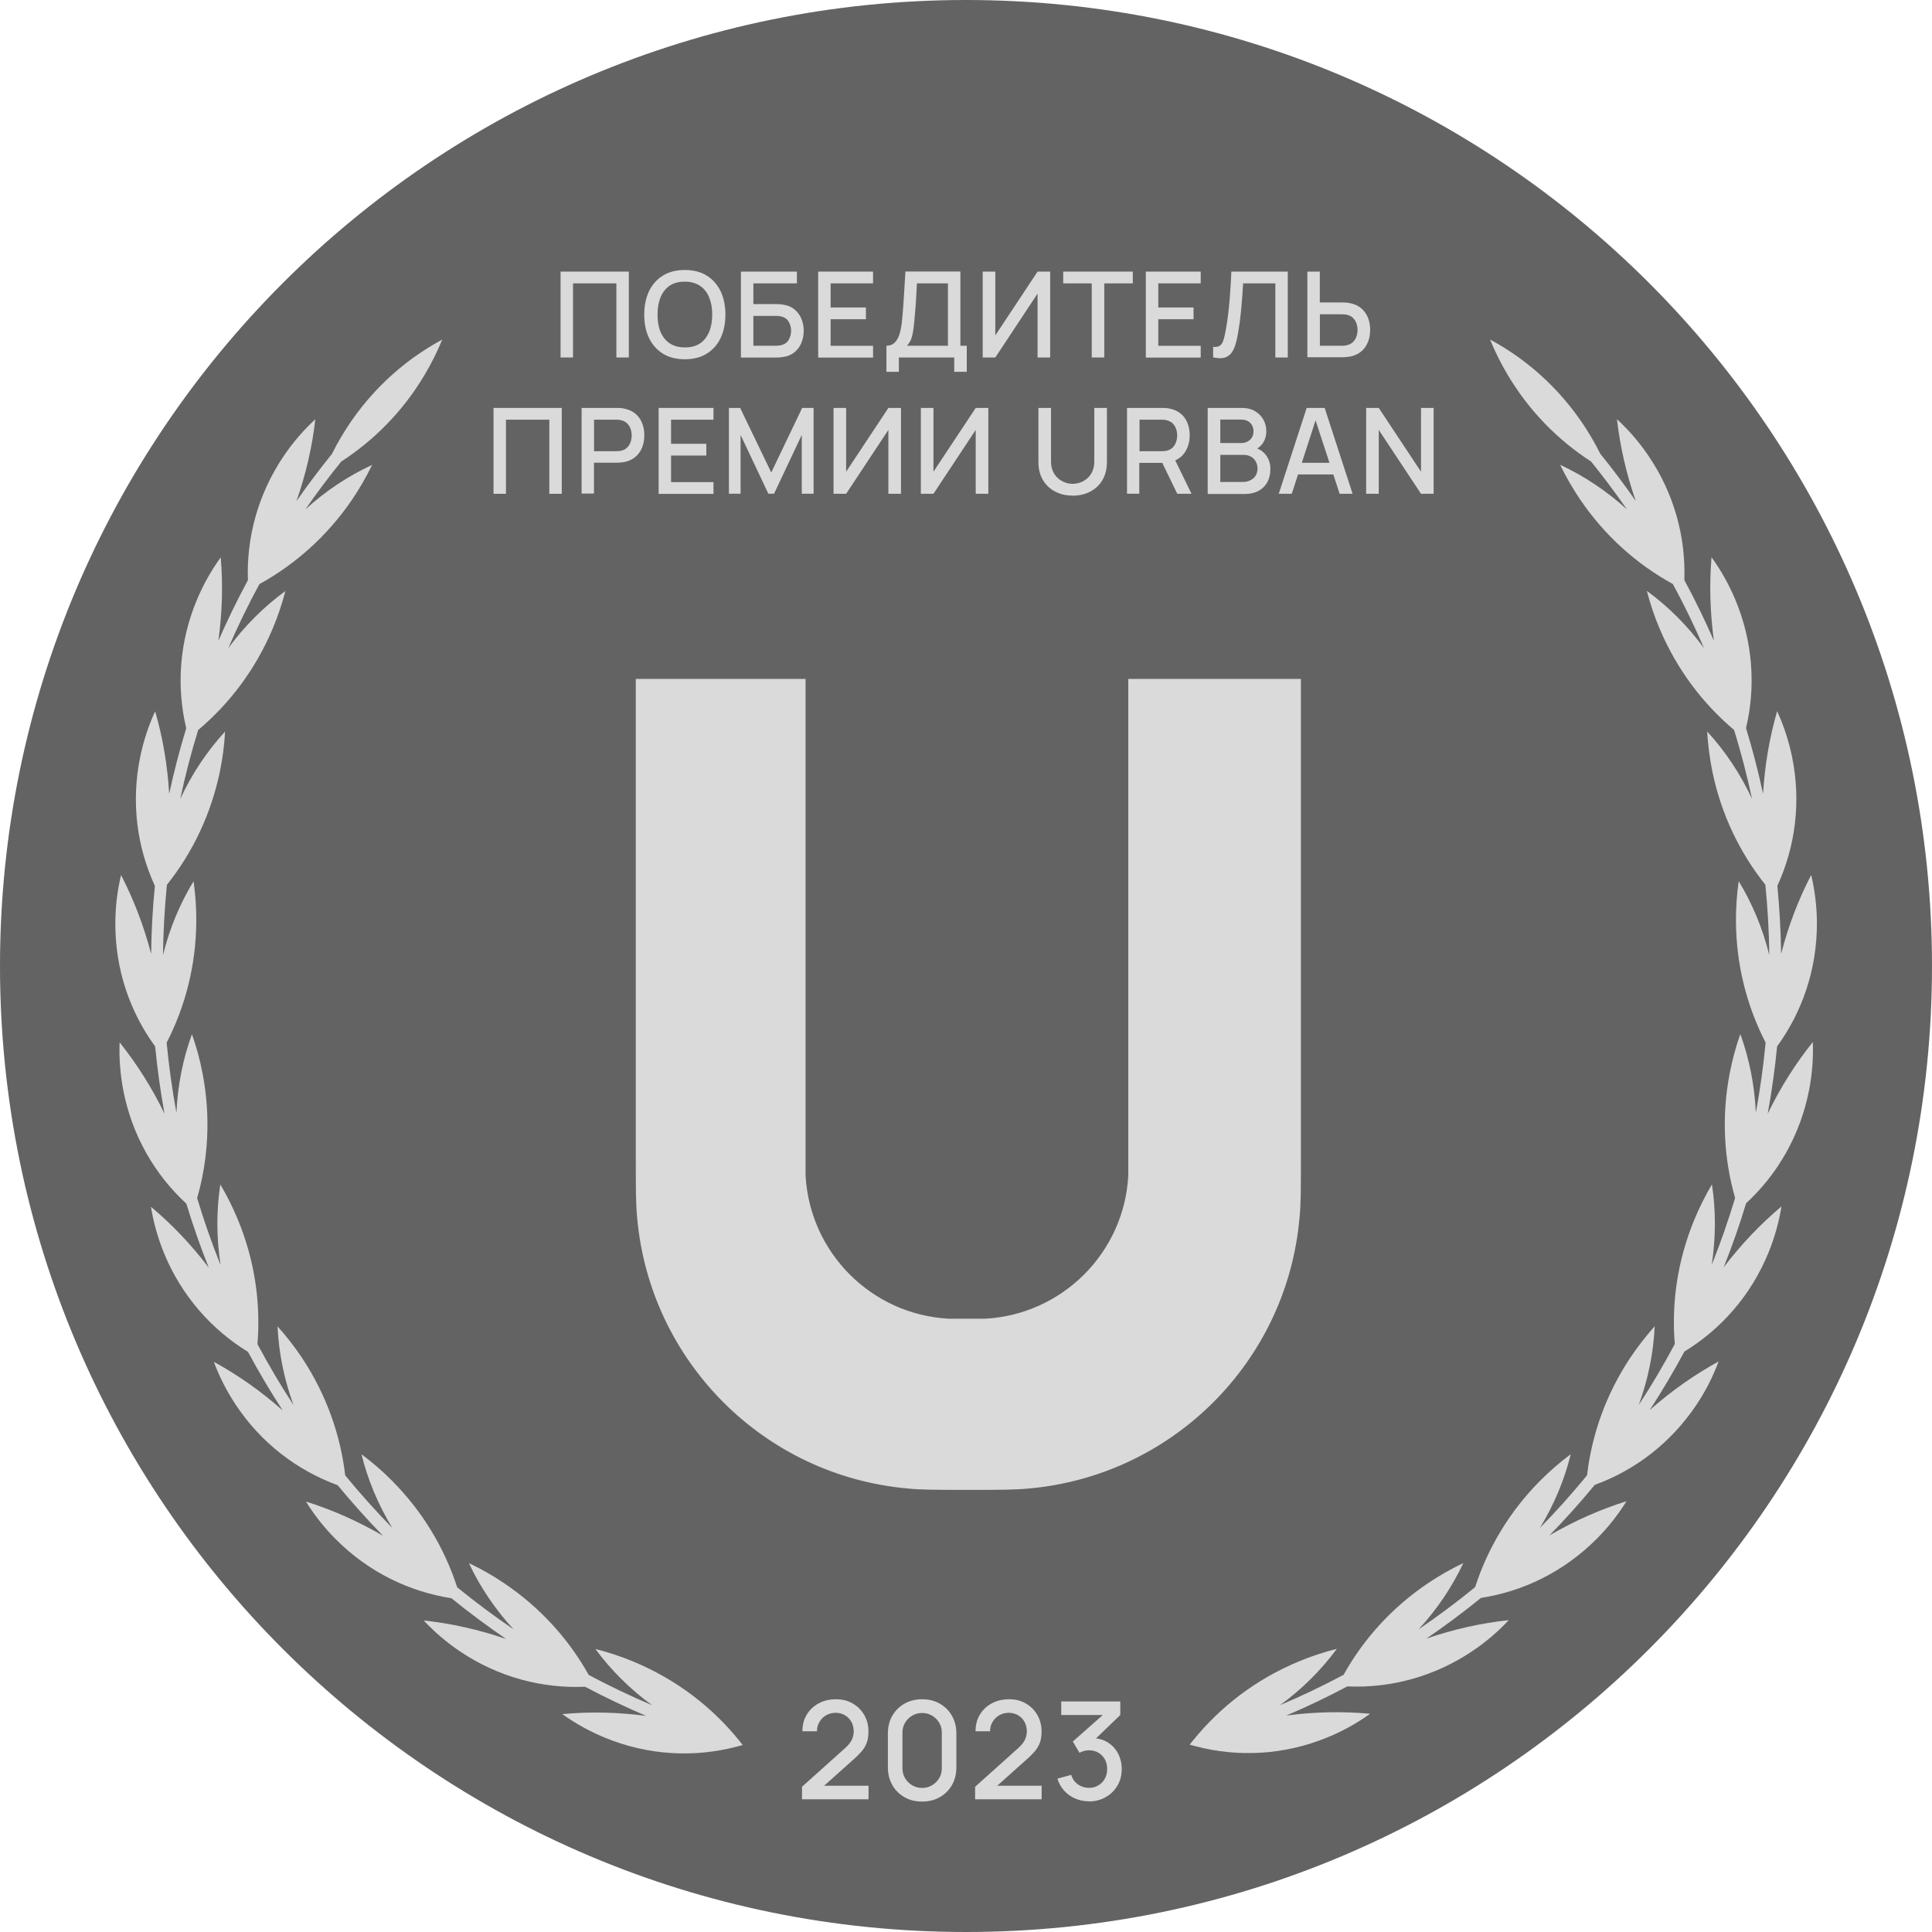 <svg width="150" height="150" viewBox="0 0 150 150" fill="none" xmlns="http://www.w3.org/2000/svg">
<path d="M150 75C150 33.581 116.419 0 75 0C33.581 0 0 33.574 0 75C0 116.426 33.574 150 75 150C116.426 150 150 116.426 150 75Z" fill="#646363"/>
<path fill-rule="evenodd" clip-rule="evenodd" d="M57.379 135.126C55.283 132.533 52.518 130.397 49.197 129.014C48.218 128.604 47.226 128.28 46.228 128.029C47.445 129.676 48.926 131.151 50.633 132.394C48.953 131.68 47.306 130.899 45.705 130.039C44.164 127.275 41.948 124.807 39.124 122.909C38.244 122.314 37.331 121.798 36.405 121.361C37.272 123.213 38.443 124.94 39.871 126.501C38.363 125.469 36.901 124.384 35.493 123.233C34.52 120.224 32.834 117.373 30.433 114.959C29.685 114.205 28.891 113.523 28.065 112.908C28.554 114.893 29.361 116.824 30.459 118.63C29.183 117.327 27.965 115.964 26.801 114.549C26.438 111.407 25.34 108.291 23.468 105.454C22.879 104.568 22.237 103.741 21.549 102.98C21.642 105.031 22.059 107.088 22.786 109.085C21.788 107.557 20.855 105.976 19.989 104.356C20.247 101.201 19.79 97.92 18.5 94.765C18.097 93.78 17.634 92.847 17.105 91.961C16.794 93.998 16.8 96.108 17.125 98.218C16.443 96.518 15.835 94.785 15.306 93.019C16.179 89.976 16.37 86.662 15.722 83.316C15.524 82.271 15.246 81.265 14.902 80.293C14.201 82.224 13.791 84.281 13.698 86.398C13.368 84.606 13.116 82.793 12.938 80.954C14.386 78.143 15.22 74.942 15.239 71.542C15.246 70.477 15.173 69.439 15.028 68.42C13.963 70.166 13.162 72.098 12.653 74.155C12.68 72.316 12.779 70.497 12.957 68.698C14.935 66.224 16.377 63.241 17.072 59.907C17.283 58.869 17.422 57.831 17.475 56.799C16.073 58.32 14.902 60.08 13.996 62.024C14.38 60.212 14.843 58.432 15.385 56.68C17.812 54.636 19.823 51.997 21.153 48.848C21.569 47.869 21.9 46.877 22.158 45.885C20.485 47.109 18.983 48.604 17.72 50.33C18.454 48.63 19.261 46.97 20.141 45.349C22.919 43.822 25.399 41.626 27.324 38.808C27.919 37.928 28.442 37.022 28.891 36.096C27.026 36.956 25.273 38.12 23.706 39.555C24.585 38.279 25.518 37.042 26.49 35.838C29.044 34.184 31.286 31.929 32.959 29.118C33.495 28.218 33.951 27.299 34.335 26.366C31.213 28.046 28.475 30.586 26.51 33.887C26.246 34.33 26.001 34.78 25.776 35.236C24.817 36.427 23.891 37.65 23.018 38.907C23.745 36.824 24.242 34.694 24.48 32.551C23.587 33.377 22.767 34.317 22.052 35.368C20.028 38.345 19.129 41.738 19.248 45.045C18.421 46.58 17.654 48.147 16.953 49.755C17.257 47.578 17.316 45.409 17.138 43.273C16.423 44.258 15.808 45.336 15.312 46.514C13.91 49.827 13.692 53.326 14.459 56.541C13.95 58.208 13.507 59.907 13.136 61.634C13.004 59.438 12.647 57.288 12.045 55.225C11.535 56.329 11.145 57.513 10.887 58.757C10.16 62.289 10.636 65.768 12.025 68.777C11.853 70.517 11.754 72.283 11.734 74.062C11.178 71.913 10.391 69.862 9.399 67.937C9.115 69.121 8.962 70.358 8.956 71.628C8.929 75.24 10.087 78.567 12.045 81.245C12.217 83.005 12.461 84.744 12.772 86.464C11.807 84.473 10.636 82.615 9.287 80.928C9.24 82.145 9.333 83.388 9.571 84.638C10.252 88.177 12.031 91.207 14.466 93.449C14.982 95.135 15.557 96.796 16.205 98.416C14.869 96.657 13.368 95.076 11.721 93.694C11.912 94.897 12.25 96.095 12.726 97.272C14.088 100.606 16.43 103.231 19.254 104.958C20.088 106.512 20.987 108.027 21.946 109.502C20.286 108.033 18.5 106.77 16.602 105.732C17.025 106.869 17.588 107.981 18.289 109.045C20.28 112.055 23.097 114.172 26.213 115.309C27.337 116.665 28.508 117.981 29.738 119.238C27.82 118.12 25.816 117.227 23.752 116.579C24.394 117.611 25.161 118.597 26.061 119.496C28.6 122.056 31.775 123.577 35.049 124.086C36.419 125.198 37.834 126.249 39.289 127.248C37.186 126.527 35.043 126.044 32.893 125.813C33.727 126.699 34.672 127.513 35.724 128.22C38.714 130.231 42.127 131.104 45.427 130.959C46.968 131.779 48.549 132.526 50.163 133.221C47.974 132.93 45.791 132.884 43.655 133.082C44.647 133.79 45.732 134.398 46.902 134.888C50.315 136.31 53.92 136.469 57.194 135.609C57.353 135.569 57.505 135.529 57.664 135.483C57.578 135.371 57.485 135.251 57.393 135.139L57.379 135.126Z" fill="#DADADA"/>
<path fill-rule="evenodd" clip-rule="evenodd" d="M137.248 86.457C137.558 84.744 137.803 83.005 137.975 81.239C139.926 78.56 141.084 75.233 141.064 71.621C141.057 70.351 140.899 69.115 140.621 67.93C139.622 69.849 138.842 71.906 138.286 74.055C138.26 72.276 138.16 70.51 137.995 68.77C139.377 65.768 139.86 62.282 139.133 58.75C138.875 57.506 138.485 56.322 137.975 55.218C137.38 57.281 137.016 59.431 136.884 61.627C136.513 59.901 136.07 58.201 135.561 56.534C136.322 53.319 136.11 49.82 134.708 46.507C134.212 45.336 133.597 44.251 132.882 43.266C132.704 45.395 132.77 47.572 133.067 49.748C132.366 48.14 131.599 46.573 130.772 45.038C130.891 41.738 129.998 38.338 127.968 35.361C127.253 34.31 126.433 33.371 125.54 32.544C125.785 34.687 126.274 36.817 127.002 38.9C126.129 37.643 125.21 36.42 124.244 35.229C124.019 34.773 123.774 34.323 123.51 33.88C121.545 30.579 118.807 28.039 115.685 26.359C116.069 27.292 116.525 28.218 117.061 29.111C118.734 31.922 120.97 34.178 123.529 35.831C124.502 37.035 125.428 38.272 126.314 39.548C124.74 38.12 122.994 36.956 121.128 36.089C121.578 37.015 122.101 37.921 122.696 38.801C124.614 41.619 127.101 43.821 129.879 45.343C130.759 46.963 131.566 48.623 132.3 50.323C131.03 48.597 129.535 47.095 127.862 45.878C128.12 46.877 128.451 47.869 128.867 48.842C130.197 51.983 132.207 54.629 134.635 56.673C135.171 58.426 135.64 60.205 136.024 62.017C135.118 60.079 133.947 58.32 132.545 56.792C132.604 57.817 132.737 58.856 132.948 59.901C133.636 63.241 135.085 66.217 137.062 68.691C137.241 70.49 137.347 72.309 137.367 74.148C136.857 72.097 136.057 70.166 134.992 68.413C134.847 69.432 134.774 70.477 134.78 71.535C134.8 74.935 135.634 78.136 137.082 80.948C136.91 82.786 136.652 84.605 136.322 86.391C136.229 84.268 135.819 82.211 135.118 80.286C134.774 81.258 134.503 82.264 134.298 83.309C133.649 86.656 133.841 89.969 134.714 93.012C134.179 94.778 133.577 96.511 132.895 98.211C133.22 96.101 133.226 93.998 132.915 91.954C132.393 92.84 131.923 93.773 131.52 94.758C130.23 97.913 129.767 101.194 130.031 104.349C129.165 105.97 128.239 107.544 127.234 109.078C127.961 107.081 128.378 105.024 128.47 102.973C127.783 103.741 127.141 104.567 126.552 105.447C124.674 108.285 123.582 111.4 123.219 114.542C122.061 115.951 120.844 117.32 119.561 118.623C120.659 116.817 121.466 114.886 121.955 112.901C121.128 113.517 120.341 114.198 119.587 114.952C117.186 117.366 115.5 120.217 114.527 123.226C113.119 124.377 111.657 125.469 110.149 126.494C111.577 124.94 112.741 123.207 113.615 121.355C112.682 121.798 111.776 122.314 110.896 122.902C108.065 124.801 105.856 127.268 104.315 130.033C102.714 130.886 101.067 131.673 99.38 132.387C101.094 131.144 102.575 129.662 103.792 128.015C102.794 128.267 101.801 128.591 100.822 129.001C97.502 130.383 94.737 132.52 92.641 135.112C92.548 135.225 92.455 135.337 92.369 135.456C92.522 135.503 92.68 135.542 92.839 135.582C96.12 136.442 99.725 136.283 103.131 134.861C104.308 134.372 105.393 133.763 106.378 133.055C104.235 132.863 102.053 132.903 99.87 133.194C101.484 132.506 103.065 131.752 104.606 130.932C107.913 131.078 111.319 130.205 114.309 128.194C115.367 127.486 116.313 126.672 117.14 125.786C114.99 126.018 112.841 126.5 110.744 127.221C112.199 126.223 113.621 125.171 114.984 124.06C118.258 123.557 121.426 122.029 123.973 119.469C124.872 118.57 125.639 117.584 126.281 116.553C124.217 117.201 122.207 118.094 120.295 119.211C121.525 117.955 122.703 116.639 123.821 115.283C126.936 114.152 129.747 112.028 131.744 109.019C132.446 107.96 133.008 106.849 133.431 105.705C131.539 106.743 129.747 108.007 128.087 109.475C129.046 108 129.939 106.485 130.779 104.931C133.603 103.211 135.945 100.586 137.307 97.245C137.79 96.068 138.121 94.864 138.313 93.667C136.666 95.049 135.164 96.637 133.828 98.389C134.476 96.762 135.058 95.109 135.568 93.422C137.995 91.18 139.774 88.15 140.462 84.612C140.7 83.362 140.793 82.118 140.747 80.901C139.397 82.588 138.227 84.44 137.261 86.437L137.248 86.457Z" fill="#DADADA"/>
<path d="M43.522 27.755V21.088H48.821V27.755H47.855V22.001H44.488V27.755H43.522Z" fill="#DADADA"/>
<path d="M53.173 27.894C52.505 27.894 51.936 27.748 51.466 27.457C50.997 27.166 50.639 26.756 50.388 26.24C50.137 25.718 50.018 25.116 50.018 24.428C50.018 23.74 50.143 23.131 50.388 22.616C50.639 22.093 50.997 21.689 51.466 21.398C51.936 21.107 52.505 20.962 53.173 20.962C53.841 20.962 54.403 21.107 54.873 21.398C55.342 21.689 55.699 22.1 55.951 22.616C56.196 23.138 56.321 23.74 56.321 24.428C56.321 25.116 56.196 25.724 55.951 26.24C55.706 26.763 55.342 27.166 54.873 27.457C54.403 27.748 53.834 27.894 53.173 27.894ZM53.173 26.975C53.642 26.975 54.039 26.875 54.35 26.664C54.661 26.452 54.899 26.148 55.058 25.764C55.217 25.381 55.296 24.931 55.296 24.421C55.296 23.912 55.217 23.469 55.058 23.085C54.899 22.702 54.668 22.404 54.35 22.192C54.039 21.981 53.642 21.868 53.173 21.868C52.703 21.868 52.306 21.967 51.995 22.179C51.684 22.391 51.446 22.688 51.288 23.079C51.129 23.462 51.05 23.912 51.05 24.421C51.05 24.931 51.122 25.374 51.281 25.758C51.44 26.141 51.678 26.439 51.989 26.651C52.306 26.862 52.697 26.975 53.173 26.975Z" fill="#DADADA"/>
<path d="M57.525 27.755V21.088H61.871V22.001H58.491V23.608H60.217C60.276 23.608 60.356 23.608 60.455 23.615C60.554 23.615 60.647 23.628 60.733 23.641C61.097 23.687 61.401 23.8 61.646 23.992C61.89 24.183 62.082 24.428 62.208 24.719C62.334 25.01 62.4 25.334 62.4 25.685C62.4 26.036 62.334 26.353 62.208 26.651C62.082 26.948 61.89 27.187 61.646 27.378C61.394 27.57 61.09 27.689 60.726 27.729C60.64 27.742 60.548 27.749 60.455 27.755C60.362 27.755 60.276 27.762 60.217 27.762H57.525V27.755ZM58.491 26.843H60.177C60.237 26.843 60.31 26.843 60.382 26.836C60.455 26.836 60.528 26.823 60.601 26.809C60.898 26.75 61.11 26.605 61.236 26.386C61.355 26.161 61.421 25.93 61.421 25.685C61.421 25.44 61.361 25.202 61.236 24.984C61.117 24.766 60.905 24.62 60.601 24.561C60.535 24.547 60.462 24.534 60.382 24.527C60.31 24.527 60.237 24.527 60.177 24.527H58.491V26.849V26.843Z" fill="#DADADA"/>
<path d="M63.524 27.755V21.088H67.784V22.001H64.49V23.873H67.228V24.785H64.49V26.849H67.784V27.762H63.524V27.755Z" fill="#DADADA"/>
<path d="M68.822 28.866V26.842C69.054 26.842 69.239 26.783 69.385 26.67C69.53 26.558 69.649 26.393 69.742 26.194C69.828 25.989 69.9 25.764 69.947 25.5C69.993 25.242 70.033 24.971 70.053 24.679C70.092 24.289 70.119 23.912 70.145 23.542C70.172 23.171 70.198 22.788 70.218 22.384C70.238 21.987 70.264 21.551 70.297 21.081H74.564V26.842H75.06V28.866H74.087V27.755H69.788V28.866H68.822ZM70.41 26.842H73.598V22H71.19C71.17 22.338 71.15 22.655 71.137 22.966C71.124 23.27 71.104 23.581 71.078 23.892C71.051 24.203 71.025 24.534 70.992 24.891C70.959 25.228 70.926 25.52 70.886 25.758C70.846 25.996 70.793 26.201 70.721 26.373C70.648 26.545 70.542 26.703 70.41 26.856V26.842Z" fill="#DADADA"/>
<path d="M81.535 27.755H80.556V22.794L77.275 27.755H76.296V21.088H77.275V26.042L80.556 21.088H81.535V27.755Z" fill="#DADADA"/>
<path d="M84.763 27.755V22.001H82.547V21.088H87.951V22.001H85.735V27.755H84.769H84.763Z" fill="#DADADA"/>
<path d="M88.963 27.755V21.088H93.222V22.001H89.929V23.873H92.667V24.785H89.929V26.849H93.222V27.762H88.963V27.755Z" fill="#DADADA"/>
<path d="M94.188 27.755V26.929C94.347 26.942 94.473 26.935 94.579 26.902C94.684 26.869 94.77 26.803 94.843 26.704C94.916 26.605 94.975 26.466 95.028 26.28C95.081 26.095 95.127 25.857 95.18 25.559C95.246 25.182 95.306 24.799 95.352 24.408C95.399 24.012 95.438 23.621 95.471 23.231C95.504 22.841 95.531 22.464 95.551 22.1C95.571 21.736 95.591 21.399 95.604 21.088H99.982V27.755H99.017V22.001H96.516C96.503 22.245 96.483 22.523 96.464 22.828C96.444 23.132 96.417 23.456 96.384 23.8C96.351 24.144 96.318 24.494 96.272 24.858C96.225 25.222 96.172 25.586 96.106 25.956C96.053 26.274 95.981 26.558 95.901 26.809C95.822 27.061 95.716 27.273 95.577 27.438C95.438 27.603 95.266 27.716 95.048 27.775C94.83 27.835 94.552 27.822 94.208 27.749L94.188 27.755Z" fill="#DADADA"/>
<path d="M101.504 27.755V21.088H102.469V23.482H104.196C104.255 23.482 104.335 23.482 104.434 23.489C104.533 23.489 104.619 23.502 104.705 23.515C105.075 23.575 105.386 23.701 105.631 23.892C105.876 24.084 106.068 24.336 106.193 24.627C106.319 24.924 106.378 25.248 106.378 25.612C106.378 25.976 106.319 26.3 106.193 26.591C106.068 26.889 105.882 27.134 105.638 27.326C105.393 27.517 105.075 27.65 104.705 27.703C104.619 27.716 104.533 27.722 104.434 27.729C104.341 27.729 104.255 27.736 104.196 27.736H101.504V27.755ZM102.476 26.843H104.169C104.229 26.843 104.295 26.843 104.368 26.836C104.441 26.836 104.513 26.816 104.586 26.796C104.784 26.75 104.943 26.664 105.062 26.538C105.181 26.413 105.267 26.267 105.32 26.108C105.373 25.943 105.4 25.784 105.4 25.619C105.4 25.453 105.373 25.288 105.32 25.129C105.267 24.964 105.181 24.819 105.062 24.7C104.943 24.574 104.784 24.488 104.586 24.442C104.52 24.422 104.447 24.408 104.368 24.408C104.288 24.408 104.222 24.402 104.169 24.402H102.476V26.849V26.843Z" fill="#DADADA"/>
<path d="M38.317 38.338V31.671H43.615V38.338H42.649V32.584H39.283V38.338H38.317Z" fill="#DADADA"/>
<path d="M45.156 38.338V31.671H47.848C47.914 31.671 47.994 31.671 48.086 31.677C48.179 31.677 48.272 31.691 48.358 31.704C48.728 31.764 49.039 31.889 49.283 32.081C49.535 32.273 49.72 32.518 49.839 32.815C49.965 33.113 50.024 33.437 50.024 33.794C50.024 34.151 49.965 34.482 49.839 34.78C49.713 35.077 49.528 35.322 49.283 35.514C49.032 35.706 48.728 35.838 48.358 35.891C48.272 35.904 48.179 35.911 48.08 35.917C47.98 35.917 47.901 35.924 47.842 35.924H46.115V38.319H45.15L45.156 38.338ZM46.122 35.031H47.809C47.868 35.031 47.941 35.031 48.014 35.025C48.086 35.025 48.159 35.005 48.232 34.991C48.43 34.945 48.589 34.859 48.708 34.733C48.827 34.608 48.913 34.462 48.966 34.297C49.019 34.132 49.045 33.973 49.045 33.807C49.045 33.642 49.019 33.483 48.966 33.318C48.913 33.153 48.827 33.014 48.708 32.888C48.589 32.762 48.43 32.676 48.232 32.63C48.166 32.61 48.093 32.597 48.014 32.59C47.941 32.59 47.868 32.584 47.809 32.584H46.122V35.031Z" fill="#DADADA"/>
<path d="M51.136 38.338V31.671H55.395V32.584H52.101V34.456H54.84V35.368H52.101V37.432H55.395V38.345H51.136V38.338Z" fill="#DADADA"/>
<path d="M56.592 38.338V31.671H57.465L59.88 36.685L62.281 31.671H63.167V38.332H62.248V33.768L60.098 38.332H59.655L57.498 33.768V38.332H56.586L56.592 38.338Z" fill="#DADADA"/>
<path d="M69.953 38.338H68.974V33.377L65.694 38.338H64.715V31.671H65.694V36.625L68.974 31.671H69.953V38.338Z" fill="#DADADA"/>
<path d="M76.733 38.338H75.754V33.377L72.473 38.338H71.494V31.671H72.473V36.625L75.754 31.671H76.733V38.338Z" fill="#DADADA"/>
<path d="M83.281 38.477C82.759 38.477 82.296 38.371 81.899 38.153C81.502 37.942 81.184 37.637 80.96 37.247C80.735 36.857 80.622 36.4 80.622 35.878V31.671H81.601V35.831C81.601 36.116 81.647 36.367 81.747 36.579C81.839 36.797 81.972 36.976 82.13 37.121C82.289 37.267 82.468 37.373 82.673 37.452C82.871 37.525 83.076 37.565 83.281 37.565C83.486 37.565 83.698 37.525 83.896 37.452C84.095 37.379 84.273 37.267 84.439 37.121C84.597 36.976 84.723 36.797 84.822 36.579C84.915 36.361 84.961 36.116 84.961 35.831V31.671H85.94V35.884C85.94 36.407 85.828 36.863 85.603 37.254C85.378 37.644 85.067 37.942 84.663 38.16C84.267 38.371 83.804 38.484 83.281 38.484V38.477Z" fill="#DADADA"/>
<path d="M87.501 38.338V31.671H90.193C90.259 31.671 90.339 31.671 90.431 31.677C90.524 31.677 90.617 31.691 90.703 31.704C91.073 31.764 91.384 31.889 91.629 32.081C91.88 32.273 92.065 32.518 92.184 32.815C92.31 33.113 92.369 33.437 92.369 33.794C92.369 34.323 92.23 34.78 91.959 35.17C91.688 35.554 91.278 35.792 90.736 35.891L90.345 35.937H88.454V38.332H87.488L87.501 38.338ZM88.473 35.031H90.16C90.22 35.031 90.292 35.031 90.365 35.025C90.438 35.025 90.511 35.005 90.583 34.991C90.782 34.945 90.941 34.859 91.06 34.733C91.179 34.608 91.265 34.462 91.318 34.297C91.371 34.132 91.397 33.973 91.397 33.807C91.397 33.642 91.371 33.483 91.318 33.318C91.265 33.153 91.179 33.014 91.06 32.888C90.941 32.762 90.782 32.676 90.583 32.63C90.517 32.61 90.445 32.597 90.365 32.59C90.292 32.59 90.22 32.584 90.16 32.584H88.473V35.031ZM91.404 38.338L90.087 35.626L91.066 35.375L92.508 38.338H91.404Z" fill="#DADADA"/>
<path d="M93.765 38.338V31.671H96.384C96.808 31.671 97.165 31.757 97.449 31.929C97.734 32.101 97.952 32.326 98.097 32.597C98.243 32.868 98.316 33.159 98.316 33.464C98.316 33.834 98.223 34.145 98.044 34.409C97.866 34.674 97.621 34.852 97.317 34.945V34.72C97.734 34.826 98.058 35.031 98.289 35.335C98.514 35.64 98.633 35.997 98.633 36.4C98.633 36.804 98.554 37.135 98.402 37.426C98.243 37.717 98.018 37.942 97.72 38.107C97.423 38.272 97.059 38.352 96.642 38.352H93.772L93.765 38.338ZM94.744 34.396H96.371C96.55 34.396 96.708 34.363 96.854 34.284C96.999 34.211 97.112 34.105 97.198 33.966C97.284 33.827 97.323 33.662 97.323 33.47C97.323 33.212 97.237 33 97.066 32.828C96.894 32.663 96.662 32.577 96.371 32.577H94.744V34.389V34.396ZM94.744 37.419H96.483C96.702 37.419 96.9 37.379 97.072 37.293C97.244 37.207 97.383 37.088 97.482 36.936C97.581 36.777 97.634 36.592 97.634 36.38C97.634 36.182 97.588 35.997 97.502 35.838C97.416 35.673 97.29 35.547 97.125 35.455C96.96 35.362 96.768 35.316 96.543 35.316H94.744V37.426V37.419Z" fill="#DADADA"/>
<path d="M99.281 38.338L101.451 31.671H102.846L105.016 38.338H104.01L102.013 32.253H102.264L100.293 38.338H99.288H99.281ZM100.406 36.837V35.931H103.885V36.837H100.406Z" fill="#DADADA"/>
<path d="M106.068 38.338V31.671H107.046L110.327 36.625V31.671H111.306V38.338H110.327L107.046 33.377V38.338H106.068Z" fill="#DADADA"/>
<path d="M62.267 139.708V138.723L65.588 135.746C65.859 135.508 66.038 135.283 66.137 135.072C66.236 134.853 66.282 134.642 66.282 134.423C66.282 134.152 66.223 133.907 66.104 133.689C65.985 133.471 65.819 133.299 65.608 133.173C65.396 133.048 65.151 132.981 64.88 132.981C64.609 132.981 64.344 133.048 64.126 133.18C63.908 133.312 63.736 133.491 63.61 133.709C63.484 133.927 63.425 134.165 63.432 134.417H62.3C62.3 133.921 62.413 133.491 62.638 133.12C62.863 132.75 63.167 132.459 63.564 132.247C63.954 132.036 64.404 131.93 64.907 131.93C65.409 131.93 65.819 132.036 66.196 132.254C66.58 132.472 66.878 132.77 67.096 133.147C67.314 133.524 67.427 133.954 67.427 134.437C67.427 134.787 67.38 135.085 67.288 135.323C67.195 135.568 67.056 135.793 66.878 135.998C66.692 136.203 66.468 136.434 66.19 136.672L63.63 138.961L63.511 138.644H67.433V139.695H62.281L62.267 139.708Z" fill="#DADADA"/>
<path d="M71.594 139.874C71.078 139.874 70.615 139.761 70.218 139.53C69.821 139.305 69.504 138.987 69.279 138.591C69.054 138.194 68.935 137.731 68.935 137.215V134.589C68.935 134.073 69.047 133.61 69.279 133.213C69.504 132.816 69.821 132.499 70.218 132.274C70.615 132.049 71.078 131.93 71.594 131.93C72.11 131.93 72.573 132.042 72.969 132.274C73.366 132.499 73.684 132.816 73.909 133.213C74.134 133.61 74.253 134.073 74.253 134.589V137.215C74.253 137.731 74.14 138.194 73.909 138.591C73.684 138.987 73.366 139.305 72.969 139.53C72.573 139.755 72.11 139.874 71.594 139.874ZM71.594 138.816C71.878 138.816 72.129 138.749 72.361 138.61C72.593 138.472 72.778 138.293 72.917 138.061C73.055 137.83 73.122 137.572 73.122 137.288V134.516C73.122 134.232 73.055 133.98 72.917 133.749C72.778 133.517 72.593 133.332 72.361 133.2C72.129 133.061 71.871 132.995 71.594 132.995C71.316 132.995 71.058 133.061 70.826 133.2C70.595 133.339 70.41 133.517 70.271 133.749C70.132 133.98 70.066 134.238 70.066 134.516V137.288C70.066 137.572 70.132 137.83 70.271 138.061C70.41 138.293 70.595 138.478 70.826 138.61C71.058 138.749 71.316 138.816 71.594 138.816Z" fill="#DADADA"/>
<path d="M75.708 139.708V138.723L79.028 135.746C79.299 135.508 79.478 135.283 79.577 135.072C79.676 134.853 79.723 134.642 79.723 134.423C79.723 134.152 79.663 133.907 79.544 133.689C79.425 133.471 79.26 133.299 79.048 133.173C78.836 133.048 78.592 132.981 78.32 132.981C78.049 132.981 77.785 133.048 77.566 133.18C77.348 133.312 77.176 133.491 77.05 133.709C76.925 133.927 76.865 134.165 76.872 134.417H75.741C75.741 133.921 75.853 133.491 76.078 133.12C76.303 132.75 76.607 132.459 77.004 132.247C77.394 132.036 77.844 131.93 78.347 131.93C78.85 131.93 79.26 132.036 79.637 132.254C80.02 132.472 80.318 132.77 80.536 133.147C80.754 133.524 80.867 133.954 80.867 134.437C80.867 134.787 80.821 135.085 80.728 135.323C80.635 135.568 80.496 135.793 80.318 135.998C80.133 136.203 79.908 136.434 79.63 136.672L77.07 138.961L76.951 138.644H80.874V139.695H75.721L75.708 139.708Z" fill="#DADADA"/>
<path d="M84.551 139.854C84.174 139.854 83.817 139.781 83.486 139.642C83.156 139.497 82.865 139.298 82.626 139.034C82.382 138.769 82.21 138.458 82.097 138.094L83.169 137.797C83.268 138.127 83.447 138.379 83.704 138.551C83.956 138.723 84.24 138.809 84.551 138.809C84.829 138.809 85.074 138.743 85.285 138.61C85.497 138.485 85.662 138.313 85.781 138.094C85.9 137.876 85.96 137.625 85.96 137.347C85.96 136.924 85.828 136.573 85.563 136.302C85.299 136.031 84.955 135.892 84.531 135.892C84.412 135.892 84.287 135.912 84.161 135.945C84.035 135.978 83.916 136.024 83.81 136.084L83.294 135.21L85.98 132.836L86.099 133.153H82.395V132.102H86.979V133.153L84.743 135.303L84.73 134.946C85.213 134.946 85.623 135.052 85.98 135.263C86.33 135.475 86.608 135.766 86.8 136.13C86.992 136.494 87.091 136.904 87.091 137.354C87.091 137.843 86.979 138.273 86.747 138.65C86.522 139.027 86.218 139.325 85.834 139.536C85.451 139.755 85.021 139.861 84.544 139.861L84.551 139.854Z" fill="#DADADA"/>
<path d="M70.502 115.567C71.481 115.673 72.678 115.673 75.185 115.673C77.692 115.673 78.777 115.673 79.868 115.567C90.98 114.588 99.91 105.765 100.895 94.54C101.001 93.561 101.001 92.364 101.001 89.857V52.711H87.6V91.272C87.276 97.265 82.481 102.054 76.488 102.385H73.657C67.665 102.061 62.876 97.265 62.545 91.272V52.711H49.363V89.857C49.363 92.251 49.363 93.455 49.469 94.54C50.448 105.652 59.271 114.581 70.496 115.567H70.502Z" fill="#DADADA"/>
</svg>
